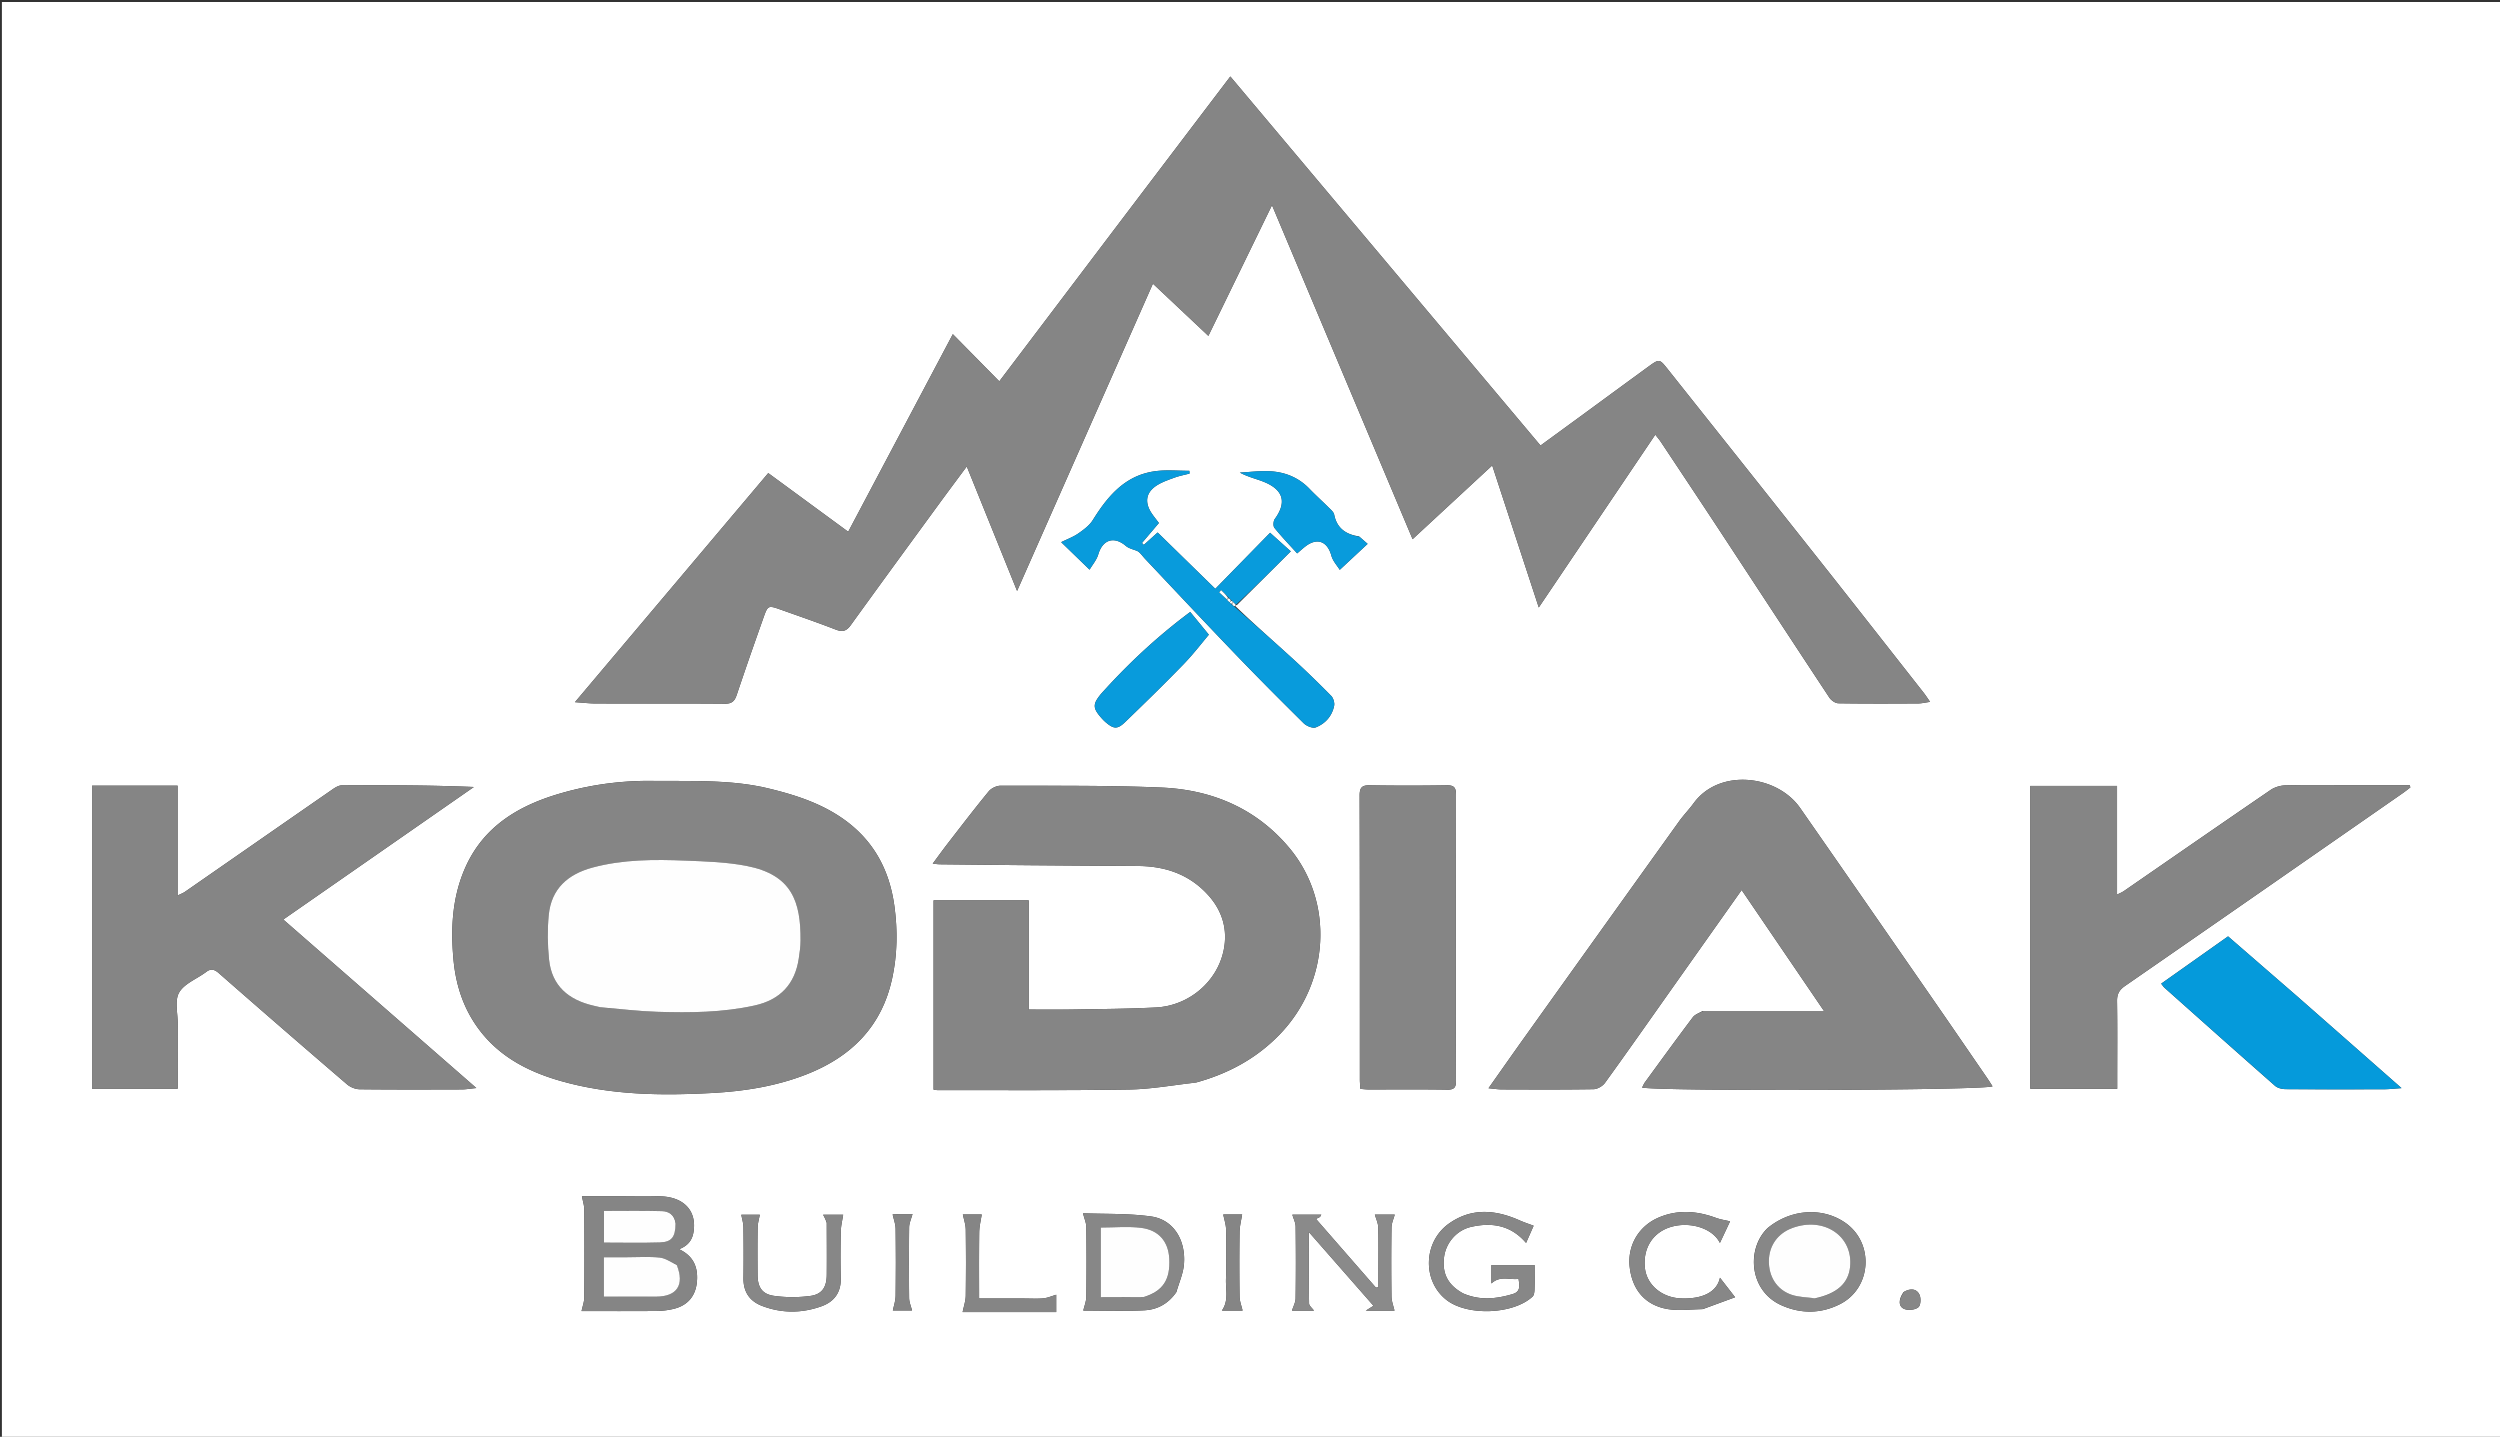 <?xml version="1.0" encoding="UTF-8"?>
<svg data-bbox="1.058 1.103 1391.76 799.897" viewBox="0 0 1392 800" xmlns="http://www.w3.org/2000/svg" data-type="color">
    <rect x="0" y="0" width="1392" height="800" fill="#333333" stroke="none"/>
    <g>
        <path d="M1016 801H1.058V1.103h1391.76V801zM688.77 336.844l29.93-29.853c-3.95-3.55-7.49-6.73-11.508-10.343l-30.518 31.208-32.11-31.373-7.69 6.92-1.045-1.077 9.444-11.126c-1.561-2.095-3.07-3.871-4.304-5.822-3.743-5.917-2.827-11.24 3.061-15.068 3.015-1.96 6.574-3.15 9.993-4.395 2.692-.98 5.547-1.508 8.329-2.237l-.126-1.526c-6.06 0-12.186-.571-18.169.108-17.234 1.956-27.117 13.708-35.614 27.364-1.86 2.988-5.05 5.323-8.019 7.397-2.769 1.934-6.06 3.12-9.556 4.852l15.807 15.314c1.606-2.732 3.921-5.388 4.828-8.459 2.462-8.338 8.845-10.365 15.41-4.735 1.677 1.437 4.191 1.898 6.32 2.807 1.607.783 2.765 2.686 4.26 4.271 16.784 17.803 33.522 35.65 50.474 53.291 12.458 12.966 25.136 25.724 37.937 38.35 1.575 1.553 5.011 2.963 6.741 2.286 5.297-2.074 9.05-6.29 10.21-12.03.342-1.695-.438-4.28-1.657-5.518-6.891-6.998-13.935-13.86-21.187-20.485-10.806-9.872-21.828-19.507-32.309-29.637.132-.147.263-.294 1.067-.484m-67.976-209.566L556.41 212.34l-25.87-26.275-58.253 110.021-44.526-32.664-107.622 127.54c4.819.324 8.126.732 11.434.74 23.999.055 47.999-.072 71.996.13 3.954.034 5.473-1.43 6.645-4.944 4.792-14.363 9.809-28.652 14.872-42.923 2.493-7.025 2.631-7.009 9.854-4.435 10.19 3.633 20.429 7.146 30.511 11.059 3.793 1.472 5.903.744 8.264-2.531 16.463-22.838 33.108-45.545 49.718-68.277 4.658-6.375 9.394-12.693 14.863-20.074l28.012 69.324 75.63-171.09 30.879 29.079 35.429-72.784 78.287 185.97 44.332-41.052 25.923 79.076 64.873-96.206c1.306 1.673 2.172 2.643 2.884 3.715 10.6 15.956 21.231 31.892 31.754 47.899 20.77 31.595 41.447 63.25 62.296 94.792 1.012 1.531 3.284 3.13 4.994 3.158 14.829.242 29.663.161 44.496.091 1.919-.009 3.835-.504 6.565-.89-1.416-2.032-2.353-3.53-3.437-4.91-19.347-24.63-38.649-49.296-58.086-73.855-28.123-35.532-56.344-70.986-84.53-106.469-4.612-5.807-4.672-5.854-10.827-1.377-13.068 9.506-26.084 19.084-39.126 28.626-6.93 5.07-13.867 10.13-20.892 15.26L685.044 42.591a87829 87829 0 0 0-64.25 84.687M364.5 434.812c-18.28-.34-36.216 2.08-53.706 7.314-22.874 6.845-42.059 18.58-52.004 41.593-6.993 16.18-7.891 33.242-6.309 50.513 1.155 12.599 4.637 24.52 11.614 35.23 11.48 17.622 28.68 26.905 48.214 32.456 27.61 7.846 55.92 8.204 84.264 6.656 18.147-.992 36.064-3.824 53.124-10.633 24.503-9.78 41.196-26.498 46.998-52.859 2.966-13.476 3.161-27.093 1.292-40.716-2.808-20.47-12.014-37.169-29.35-49-12.321-8.41-26.207-12.843-40.512-16.306-20.637-4.996-41.667-4.065-63.625-4.248m583.508 128.102c-1.842 1.148-4.22 1.891-5.44 3.508-9.026 11.97-17.83 24.11-26.673 36.217-.623.854-1.01 1.88-1.573 2.952 14.617 2.106 189.728 1.535 195.116-.722-1.016-1.566-1.961-3.1-2.98-4.584-10.191-14.826-20.353-29.671-30.6-44.458-24.48-35.322-48.953-70.648-73.525-105.906-12.927-18.55-45.043-22.27-59.311-2.697-2.548 3.494-5.604 6.62-8.123 10.132a94510 94510 0 0 0-84.932 118.661c-6.953 9.727-13.813 19.52-21.165 29.918 2.996.273 5.247.65 7.5.657 16.999.05 34 .154 50.993-.13 2.165-.036 5.025-1.688 6.327-3.487 12.404-17.137 24.54-34.467 36.755-51.74 12.976-18.35 25.954-36.698 39.37-55.667l45.854 67.345zM666.144 602.7c17.68-4.88 33.33-13.268 46.211-26.53 28.072-28.905 30.733-74.08 5.374-104.25-18.4-21.894-43.11-32.238-71.142-33.419-29.768-1.254-59.605-.915-89.412-1.021-2.252-.008-5.217 1.405-6.65 3.145-7.827 9.51-15.3 19.311-22.847 29.05-2.702 3.485-5.27 7.074-8.35 11.223 1.96.177 2.9.328 3.84.338 16.981.19 33.962.386 50.943.53 19.822.17 39.645.33 59.468.416 15.373.068 28.894 4.758 39.29 16.392 7.753 8.675 10.842 19.072 8.45 30.601-3.618 17.445-19.295 30.846-37.697 31.794-15.455.795-30.95.859-46.43 1.13-7.94.14-15.886.025-24.424.025v-60.82h-52.953v105.43c1.107.122 1.76.258 2.415.257 35.486-.047 70.977.218 106.455-.343 12.234-.194 24.436-2.452 37.46-3.948m-567.212-4.312c0-9.497-.03-18.995.01-28.492.025-5.824-1.751-12.714.75-17.184 2.72-4.86 9.458-7.47 14.444-11.061.135-.097.285-.177.413-.281 2.59-2.107 4.611-1.86 7.291.49a8898 8898 0 0 0 71.346 61.868c1.821 1.563 4.637 2.742 7.006 2.77 18.993.222 37.99.145 56.984.094 2.2-.006 4.4-.414 8.035-.78l-107.489-93.824L263.817 438.2c-24.847-1.024-49.145-1.074-73.441-.922-1.784.012-3.738 1.223-5.311 2.312-27.387 18.958-54.723 37.99-82.089 56.978-.979.68-2.142 1.092-4.087 2.06v-61.17H51.264v168.748h47.669zM1306.5 437.168c-11.333 0-22.67-.165-33.996.118-2.78.07-5.936.999-8.219 2.559-27.37 18.7-54.604 37.598-81.889 56.423-.858.592-1.87.963-3.632 1.85v-60.52h-48.297v168.643h48.399v-5.736c0-14.333.134-28.668-.088-42.997-.061-3.917 1.132-6.252 4.421-8.527 51.653-35.72 103.2-71.592 154.765-107.44 1.417-.985 2.756-2.084 4.132-3.13l-.38-1.243zM810.62 564.5c0-40.63-.055-81.26.084-121.888.014-4.096-1.06-5.441-5.28-5.368-14.15.248-28.31.26-42.458-.003-4.479-.083-5.94 1.029-5.925 5.768.173 52.784.106 105.57.122 158.354 0 1.588.192 3.176.305 4.926 1.79.135 3.092.317 4.394.32 14.654.02 29.31-.155 43.958.115 4.267.079 4.92-1.595 4.866-5.258-.177-11.986-.067-23.977-.067-36.966m468.277-9.89-38.313-33.241-37.235 26.332c.938 1.186 1.276 1.768 1.753 2.193 20.512 18.267 41.003 36.559 61.632 54.692 1.424 1.252 3.886 1.84 5.872 1.855 18.318.137 36.637.103 54.956.056 2.686-.007 5.372-.342 9.614-.631a82608 82608 0 0 0-58.28-51.257M344.5 665.996h-20.488c.533 2.918 1.3 5.213 1.315 7.512.105 16.321.119 32.644-.011 48.964-.02 2.435-.946 4.862-1.503 7.531 13.683 0 27.66.067 41.635-.05a43.7 43.7 0 0 0 9.385-1.122c8.63-1.994 13.08-7.963 13.32-16.88.202-7.544-2.862-13.022-10.062-16.394 4.75-1.835 7.235-4.827 8.017-9.359 1.977-11.465-4.76-19.398-17.63-20.057-7.641-.392-15.317-.119-23.978-.145M612.95 386.47c-4.593 5.618-4.564 7.756.236 13.222.767.874 1.583 1.72 2.464 2.476 4.403 3.773 6.528 4.019 10.732-.028 11.029-10.617 21.979-21.327 32.644-32.308 5.392-5.552 10.1-11.77 14.057-16.439l-10.376-12.658c-18.277 13.615-34.45 28.677-49.757 45.735m143.73-87.824c-7.21-1.05-12.28-4.409-13.81-12.095-.287-1.449-1.845-2.734-3.011-3.9-3.53-3.53-7.263-6.862-10.72-10.46-6.111-6.355-13.724-9.41-22.292-9.811-5.479-.257-11.004.467-16.508.751 4.933 2.682 9.9 3.608 14.395 5.602 10.094 4.476 11.551 11.372 5.072 20.24-.838 1.148-1.005 3.94-.202 4.936 3.94 4.888 8.312 9.426 12.653 14.222 1.791-1.522 3.136-2.759 4.577-3.872 6.595-5.098 12.28-2.854 14.487 5.164.821 2.983 3.224 5.53 4.654 7.862l15.513-14.45a392 392 0 0 0-4.808-4.189m10.808 411.664v6.452l-1.387.177-33.365-38.257c1.106-.542 1.712-.726 2.164-1.097.36-.295.534-.82.793-1.245h-16.11c.673 2.336 1.792 4.463 1.819 6.604.163 13.327.182 26.658-.013 39.984-.033 2.295-1.318 4.572-2.018 6.837h12.252c-1.081-1.512-2.714-2.735-2.732-3.982-.19-12.738-.116-25.48-.116-39.79l35.999 41.073-4.307 2.71h15.986c-.586-2.63-1.632-5.228-1.668-7.84-.173-12.827-.176-25.659.008-38.485.035-2.44 1.187-4.865 1.786-7.15h-11.042c.682 2.474 1.803 4.756 1.861 7.065.218 8.658.09 17.325.09 26.944m-112.469 9.105c1.468-5.215 3.826-10.361 4.232-15.657 1.043-13.62-6.13-24.741-18.34-26.44-12.64-1.757-25.589-1.28-37.893-1.761.806 3.187 1.816 5.38 1.842 7.583.152 12.985.166 25.974-.004 38.96-.033 2.525-1.086 5.038-1.687 7.637 10.923 0 22.526.427 34.078-.16 6.957-.354 13.15-3.507 17.772-10.162m159.575.725c-8.351-4.576-11.692-10.951-10.546-20.125.989-7.922 6.901-15.014 15.035-16.883 11.588-2.661 22.196-.959 30.63 8.92l4.205-9.562c-2.85-1.072-5.263-1.838-7.559-2.867-13.4-6.007-26.701-7.33-39.395 1.534-14.542 10.154-15.19 32.087-1.49 42.704 11.623 9.006 37.126 8.06 47.86-1.927.874-.814 1.04-2.662 1.085-4.044.136-4.16.05-8.328.05-13.502h-24.056v10.258c4.824-4.559 10.143-1.902 15.112-2.563.639 3.971 1.151 7.18-3.365 8.498-8.99 2.625-17.925 3.721-27.566-.44m169.672-36.385c-11.821 11.154-10.594 34.727 7.422 42.915 10.88 4.944 22.067 4.909 32.807-.523 17.646-8.927 19.203-33.924 2.98-45.283-12.532-8.775-30.178-7.777-43.21 2.891m-36.04 45.137 17.878-6.585-8.427-10.86c-1.669 8.01-9.82 11.99-21.77 11.505-10.544-.43-18.927-7.465-20.003-16.788-1.266-10.96 4.226-19.833 14.193-22.932 10.638-3.308 23.472.521 27.549 8.826l5.647-12.005c-2.876-.69-5.381-1.034-7.695-1.891-10.698-3.963-21.427-4.782-32.097-.214-11.096 4.75-17.353 15.567-16.124 27.276 1.353 12.878 8.644 21.57 21.233 23.67 6.098 1.018 12.51.15 19.615-.002m-487.885-47.96c.007 9.65.088 19.303-.004 28.953-.064 6.791-2.603 10.808-9.142 11.694a74.8 74.8 0 0 1-20.194-.042c-6.678-.935-9.126-4.838-9.177-11.61-.068-8.818-.11-17.64.038-26.457.04-2.421.795-4.831 1.197-7.103h-10.293c.447 2.498 1.142 4.66 1.17 6.83.125 9.484.15 18.971.025 28.455-.1 7.597 3.404 12.796 10.31 15.453 10.973 4.221 22.189 4.162 33.176.211 7.06-2.539 10.9-7.737 10.698-15.676-.22-8.648-.171-17.308.018-25.957.07-3.178.875-6.341 1.32-9.335h-11.164c.774 1.46 1.366 2.576 2.022 4.583M569.497 723h-24.339c0-12.686-.104-24.806.068-36.922.047-3.321.921-6.63 1.403-9.858h-10.508c.58 2.888 1.566 5.615 1.604 8.356.172 12.327.172 24.658 0 36.984-.039 2.744-1.026 5.474-1.737 9.004h52.114v-9.647c-2.416.707-4.728 1.761-7.12 1.996-3.466.34-6.989.087-11.485.087m113.256-12.504c-.764 6.37 1.908 13.149-2.414 19.26h11.537c-.613-2.718-1.64-5.24-1.677-7.778a1230 1230 0 0 1-.009-35.934c.049-3.31.936-6.61 1.428-9.84h-10.516c.57 2.876 1.508 5.597 1.576 8.34.206 8.314.075 16.635.075 25.952M500.72 675.998l-3.699.17c.615 2.834 1.62 5.399 1.656 7.977.168 12.485.17 24.975.001 37.46-.037 2.747-1.015 5.48-1.532 8.077h10.685c-.61-2.447-1.61-4.648-1.635-6.861-.15-13.152-.167-26.308.011-39.46.032-2.374 1.175-4.734 1.876-7.363zm559.212 43.43c-3.03 4.275-2.957 8.332.754 9.543 2.243.732 5.864.305 7.505-1.144 1.314-1.159 1.475-5.078.547-6.998-1.565-3.238-4.862-3.686-8.806-1.4" fill="#FFFFFF" data-color="1"/>
        <path d="M620.991 126.982c21.346-28.147 42.494-55.999 64.053-84.39l172.708 205.472c7.025-5.13 13.963-10.19 20.892-15.26 13.042-9.542 26.058-19.12 39.126-28.626 6.155-4.477 6.215-4.43 10.828 1.377 28.185 35.483 56.406 70.937 84.53 106.47 19.436 24.558 38.738 49.224 58.085 73.854 1.084 1.38 2.02 2.878 3.437 4.91-2.73.386-4.646.881-6.565.89-14.833.07-29.667.151-44.496-.091-1.71-.028-3.982-1.627-4.994-3.158-20.849-31.542-41.527-63.197-62.296-94.792-10.523-16.007-21.154-31.943-31.754-47.9-.712-1.071-1.578-2.04-2.884-3.714l-64.873 96.206-25.923-79.076-44.332 41.052-78.287-185.97-35.43 72.784-30.878-29.08-75.63 171.09-28.012-69.323c-5.469 7.38-10.205 13.699-14.863 20.074-16.61 22.732-33.255 45.439-49.718 68.277-2.36 3.275-4.47 4.003-8.264 2.53-10.082-3.912-20.32-7.425-30.51-11.058-7.224-2.574-7.362-2.59-9.855 4.435-5.063 14.27-10.08 28.56-14.872 42.923-1.172 3.513-2.691 4.978-6.645 4.945-23.997-.203-47.997-.076-71.996-.132-3.308-.007-6.615-.415-11.434-.74l107.622-127.54 44.526 32.665 58.253-110.02 25.87 26.274c21.799-28.8 43.091-56.93 64.581-85.358" fill="#858585" data-color="2"/>
        <path d="M365 434.812c21.458.183 42.488-.748 63.125 4.248 14.305 3.463 28.19 7.897 40.512 16.306 17.336 11.831 26.542 28.53 29.35 49 1.87 13.623 1.674 27.24-1.292 40.716-5.802 26.36-22.495 43.079-46.998 52.859-17.06 6.81-34.977 9.641-53.124 10.633-28.343 1.548-56.655 1.19-84.264-6.656-19.534-5.551-36.733-14.834-48.214-32.456-6.977-10.71-10.46-22.631-11.614-35.23-1.582-17.27-.684-34.332 6.31-50.513 9.944-23.013 29.129-34.748 52.003-41.593 17.49-5.234 35.426-7.653 54.206-7.314m-30.286 126.106c10.442.853 20.87 2.137 31.33 2.463 18.143.565 36.306.419 54.17-3.535 14.063-3.112 22.399-11.755 24.537-26.106.49-3.287.976-6.614 1.002-9.927.172-21.836-4.832-36.785-30.059-41.674-11.023-2.137-22.453-2.49-33.726-2.941-17.478-.699-34.976-.757-52.093 3.867-13.645 3.686-22.902 11.763-24.325 26.344-.802 8.213-.68 16.644.16 24.86 1.505 14.717 10.917 22.51 24.76 25.697 1.137.262 2.27.534 4.244.952" fill="#858585" data-color="2"/>
        <path d="M948.46 562.914h67.141l-45.854-67.346c-13.416 18.969-26.394 37.317-39.37 55.667-12.215 17.273-24.351 34.603-36.755 51.74-1.302 1.799-4.162 3.451-6.327 3.487-16.994.284-33.994.18-50.993.13-2.253-.007-4.504-.384-7.5-.657 7.352-10.399 14.212-20.191 21.165-29.918A94510 94510 0 0 1 934.9 457.356c2.519-3.513 5.575-6.638 8.123-10.132 14.268-19.572 46.384-15.853 59.311 2.697 24.572 35.258 49.045 70.584 73.524 105.906 10.248 14.787 20.41 29.632 30.6 44.458 1.02 1.483 1.965 3.018 2.98 4.584-5.387 2.257-180.498 2.828-195.115.722.563-1.072.95-2.098 1.573-2.952 8.844-12.107 17.647-24.246 26.674-36.217 1.219-1.617 3.597-2.36 5.89-3.508" fill="#858585" data-color="2"/>
        <path d="M665.741 602.79c-12.62 1.405-24.822 3.663-37.056 3.857-35.478.561-70.969.296-106.455.343-.654.001-1.308-.135-2.415-.257v-105.43h52.953v60.82c8.538 0 16.483.115 24.424-.025 15.48-.271 30.975-.335 46.43-1.13 18.402-.948 34.079-14.35 37.697-31.794 2.392-11.53-.697-21.926-8.45-30.601-10.396-11.634-23.917-16.324-39.29-16.392-19.823-.086-39.646-.247-59.468-.416-16.981-.144-33.962-.34-50.942-.53-.941-.01-1.88-.16-3.841-.338 3.08-4.149 5.648-7.738 8.35-11.224 7.547-9.738 15.02-19.54 22.847-29.049 1.433-1.74 4.398-3.153 6.65-3.145 29.807.106 59.644-.233 89.412 1.021 28.032 1.181 52.741 11.525 71.142 33.418 25.359 30.171 22.698 75.346-5.374 104.25-12.88 13.263-28.531 21.652-46.614 26.622" fill="#858585" data-color="2"/>
        <path d="M98.933 598.87v7.336h-47.67V437.458H98.89v61.17c1.945-.968 3.108-1.38 4.087-2.06 27.366-18.989 54.702-38.02 82.089-56.978 1.573-1.09 3.527-2.3 5.31-2.312 24.297-.152 48.595-.102 73.442.922l-106.094 73.787 107.49 93.824c-3.637.366-5.836.774-8.036.78-18.995.051-37.991.128-56.984-.094-2.369-.028-5.185-1.207-7.006-2.77a8898 8898 0 0 1-71.346-61.867c-2.68-2.35-4.702-2.598-7.29-.491-.13.104-.279.184-.414.28-4.986 3.591-11.724 6.202-14.444 11.062-2.501 4.47-.725 11.36-.75 17.184-.04 9.497-.01 18.995-.01 28.974" fill="#858585" data-color="2"/>
        <path d="M1307 437.168h34.717l.379 1.243c-1.376 1.046-2.715 2.145-4.132 3.13-51.565 35.848-103.112 71.72-154.765 107.44-3.289 2.275-4.482 4.61-4.421 8.527.222 14.33.088 28.664.088 42.997v5.736h-48.399V437.598h48.297v60.52c1.762-.887 2.774-1.258 3.632-1.85 27.285-18.825 54.52-37.723 81.89-56.423 2.282-1.56 5.439-2.49 8.218-2.56 11.326-.282 22.663-.117 34.496-.117" fill="#858585" data-color="2"/>
        <path d="M810.619 565c0 12.489-.11 24.48.067 36.466.054 3.663-.599 5.337-4.866 5.258-14.648-.27-29.304-.096-43.958-.116-1.302-.002-2.604-.184-4.394-.32-.113-1.749-.305-3.337-.305-4.925-.016-52.785.05-105.57-.122-158.354-.016-4.74 1.446-5.85 5.925-5.768 14.149.263 28.308.25 42.457.003 4.22-.073 5.295 1.272 5.28 5.368-.138 40.629-.084 81.259-.084 122.388" fill="#858585" data-color="2"/>
        <path d="M1279.17 554.835c19.114 16.805 37.953 33.384 58.005 51.03-4.242.29-6.928.625-9.614.632-18.319.047-36.638.081-54.956-.056-1.986-.015-4.448-.603-5.872-1.855-20.63-18.133-41.12-36.425-61.632-54.692-.477-.425-.815-1.007-1.753-2.193l37.235-26.332c12.95 11.235 25.632 22.238 38.588 33.466" fill="#059ADB" data-color="3"/>
        <path d="M687.253 337.722c10.93 9.736 21.952 19.371 32.758 29.243 7.252 6.625 14.296 13.487 21.187 20.485 1.22 1.238 2 3.823 1.657 5.518-1.16 5.74-4.913 9.956-10.21 12.03-1.73.677-5.166-.733-6.74-2.286-12.802-12.626-25.48-25.384-37.938-38.35-16.952-17.641-33.69-35.488-50.474-53.29-1.495-1.586-2.653-3.489-4.26-4.272-2.129-.91-4.643-1.37-6.32-2.807-6.565-5.63-12.948-3.603-15.41 4.735-.907 3.071-3.222 5.727-4.828 8.46l-15.807-15.315c3.496-1.731 6.787-2.918 9.556-4.852 2.97-2.074 6.16-4.409 8.02-7.397 8.496-13.656 18.379-25.408 35.613-27.364 5.983-.68 12.108-.108 18.169-.108l.126 1.526c-2.782.729-5.637 1.258-8.329 2.237-3.42 1.245-6.978 2.435-9.993 4.395-5.888 3.827-6.804 9.15-3.061 15.068 1.234 1.95 2.743 3.727 4.304 5.822l-9.444 11.126 1.045 1.077 7.69-6.92 32.11 31.373 30.518-31.208 11.507 10.343c-10.468 10.441-20.199 20.147-30.377 29.61-.89-.607-1.333-.97-1.882-1.49-.27-.356-.465-.519-.845-.892-.606-.596-1.056-.947-1.653-1.622-1.44-1.538-2.733-2.751-4.025-3.964l-1.042 1.17c1.456 1.344 2.912 2.687 4.466 4.27.508.574.917.91 1.427 1.475.37.413.642.597 1.039 1.025.566.545 1.006.847 1.446 1.15" fill="#089BDC" data-color="4"/>
        <path d="M345 665.996c8.16.026 15.837-.247 23.479.145 12.87.66 19.606 8.592 17.629 20.057-.782 4.532-3.267 7.524-8.017 9.359 7.2 3.372 10.264 8.85 10.061 16.394-.239 8.917-4.69 14.886-13.32 16.88a43.7 43.7 0 0 1-9.384 1.121c-13.975.118-27.952.051-41.635.051.557-2.669 1.483-5.096 1.503-7.531.13-16.32.116-32.643.011-48.964-.014-2.299-.782-4.594-1.315-7.512zm31.612 38.036c-3.091-1.33-6.097-3.48-9.293-3.816-5.923-.622-11.957-.185-17.945-.187-4.416-.002-8.832 0-13.132 0v21.967c9.92 0 19.533.042 29.145-.01 11.568-.064 15.872-6.5 11.225-17.954m-.498-23.137c-.502-4.51-3.778-6.427-7.561-6.538-10.716-.315-21.447-.11-32.256-.11v17.633c10.631 0 20.903.247 31.156-.09 6.545-.214 8.603-3.005 8.66-10.895" fill="#858585" data-color="2"/>
        <path d="M613.186 386.203c15.071-16.791 31.244-31.853 49.521-45.468l10.376 12.658c-3.958 4.668-8.665 10.887-14.057 16.439-10.665 10.98-21.615 21.69-32.644 32.308-4.204 4.047-6.33 3.8-10.732.028-.881-.756-1.697-1.602-2.464-2.476-4.8-5.466-4.83-7.604 0-13.489" fill="#089BDC" data-color="4"/>
        <path d="M756.97 298.877a658 658 0 0 1 4.518 3.957l-15.513 14.451c-1.43-2.333-3.833-4.88-4.654-7.862-2.208-8.018-7.892-10.262-14.487-5.164-1.44 1.113-2.786 2.35-4.577 3.872-4.34-4.796-8.714-9.334-12.653-14.222-.803-.997-.636-3.788.202-4.935 6.48-8.87 5.022-15.765-5.072-20.241-4.495-1.994-9.462-2.92-14.395-5.602 5.504-.284 11.029-1.008 16.508-.751 8.568.4 16.18 3.456 22.291 9.812 3.458 3.597 7.19 6.929 10.72 10.458 1.167 1.167 2.725 2.452 3.013 3.9 1.529 7.687 6.6 11.045 14.1 12.327" fill="#089BDC" data-color="4"/>
        <path d="M767.488 709.833c0-9.142.128-17.809-.09-26.467-.058-2.309-1.179-4.59-1.861-7.066h11.042c-.599 2.286-1.751 4.71-1.786 7.15a1379 1379 0 0 0-.008 38.486c.036 2.612 1.082 5.21 1.668 7.84h-15.986l4.307-2.71-35.999-41.073c0 14.31-.073 27.052.116 39.79.018 1.247 1.65 2.47 2.732 3.982h-12.252c.7-2.265 1.985-4.542 2.018-6.837.195-13.326.176-26.657.013-39.984-.027-2.141-1.146-4.268-1.818-6.604h16.109c-.26.426-.433.95-.793 1.245-.452.37-1.058.555-2.164 1.097l33.365 38.257 1.387-.177z" fill="#8A8A8A" data-color="5"/>
        <path d="M654.81 719.715c-4.413 6.355-10.606 9.508-17.563 9.862-11.552.587-23.155.16-34.078.16.6-2.6 1.654-5.112 1.687-7.638.17-12.985.156-25.974.004-38.96-.026-2.203-1.036-4.395-1.842-7.582 12.304.48 25.254.004 37.893 1.762 12.21 1.698 19.383 12.82 18.34 26.439-.406 5.296-2.764 10.442-4.44 15.957m-17.567 2.383c10.295-3.198 14.415-9.54 13.813-21.26-.483-9.42-5.756-15.916-15.617-17.167-7.312-.927-14.836-.182-22.507-.182v38.776c7.987 0 15.737 0 24.31-.167" fill="#878787" data-color="6"/>
        <path d="M814.943 720.308c9.292 3.994 18.228 2.898 27.217.273 4.516-1.318 4.004-4.527 3.365-8.498-4.969.661-10.288-1.996-15.112 2.563v-10.258h24.055c0 5.174.087 9.342-.049 13.502-.045 1.382-.21 3.23-1.086 4.044-10.733 9.988-36.236 10.933-47.86 1.927-13.7-10.617-13.051-32.55 1.491-42.704 12.694-8.864 25.994-7.541 39.395-1.534 2.296 1.029 4.71 1.795 7.559 2.867l-4.204 9.561c-8.435-9.878-19.043-11.58-30.631-8.919-8.134 1.869-14.046 8.96-15.035 16.883-1.146 9.174 2.195 15.549 10.895 20.293" fill="#878787" data-color="6"/>
        <path d="M984.531 683.518c12.766-10.43 30.412-11.428 42.945-2.653 16.222 11.359 14.665 36.356-2.981 45.283-10.74 5.432-21.928 5.467-32.807.523-18.016-8.188-19.243-31.76-7.157-43.153m26.497 39.348c11.839-2.594 18.105-8.294 19.094-17.37 1.876-17.223-14.531-28.29-32.217-21.729-8.041 2.983-12.884 9.768-12.999 18.212-.12 8.82 4.403 16.13 12.603 18.933 3.98 1.36 8.42 1.38 13.52 1.954" fill="#878787" data-color="6"/>
        <path d="M947.807 728.962c-6.687.084-13.1.951-19.198-.066-12.59-2.1-19.88-10.793-21.233-23.671-1.229-11.709 5.028-22.527 16.124-27.276 10.67-4.568 21.4-3.75 32.097.214 2.314.857 4.819 1.2 7.695 1.891l-5.647 12.005c-4.077-8.305-16.91-12.135-27.55-8.826-9.966 3.099-15.458 11.972-14.192 22.932 1.076 9.323 9.46 16.359 20.002 16.788 11.951.486 20.102-3.495 21.771-11.504l8.427 10.859c-6.276 2.311-12.077 4.448-18.296 6.654" fill="#878787" data-color="6"/>
        <path d="M460.306 680.487c-.623-1.562-1.215-2.678-1.99-4.138h11.164c-.444 2.994-1.25 6.157-1.319 9.335-.189 8.65-.238 17.31-.018 25.957.202 7.939-3.638 13.137-10.698 15.676-10.987 3.951-22.203 4.01-33.176-.21-6.906-2.658-10.41-7.857-10.31-15.454.124-9.484.1-18.971-.024-28.455-.029-2.17-.724-4.332-1.171-6.83h10.293c-.402 2.272-1.156 4.682-1.197 7.103-.147 8.817-.106 17.639-.038 26.458.051 6.77 2.499 10.674 9.177 11.609a74.8 74.8 0 0 0 20.194.042c6.539-.886 9.078-4.903 9.142-11.694.092-9.65.01-19.302-.029-29.4" fill="#878787" data-color="6"/>
        <path d="M569.996 722.999c3.997 0 7.52.253 10.986-.087 2.392-.235 4.704-1.289 7.12-1.996v9.647h-52.114c.71-3.53 1.698-6.26 1.737-9.004.172-12.326.172-24.657 0-36.984-.038-2.74-1.023-5.468-1.604-8.356h10.508c-.482 3.228-1.356 6.537-1.403 9.858-.172 12.116-.068 24.236-.068 36.922z" fill="#858585" data-color="2"/>
        <path d="M682.753 709.996c0-8.818.131-17.14-.075-25.453-.068-2.743-1.007-5.464-1.576-8.34h10.516c-.492 3.23-1.38 6.53-1.428 9.84a1230 1230 0 0 0 .01 35.934c.036 2.537 1.063 5.06 1.676 7.779H680.34c4.322-6.112 1.65-12.89 2.414-19.76" fill="#858585" data-color="2"/>
        <path d="M501.166 675.998h6.917c-.7 2.63-1.844 4.99-1.876 7.364-.178 13.151-.16 26.307-.01 39.459.024 2.213 1.024 4.414 1.634 6.861h-10.685c.517-2.598 1.495-5.33 1.532-8.076.17-12.486.167-24.976-.001-37.461-.035-2.578-1.04-5.143-1.656-7.977.852-.039 2.276-.105 4.145-.17" fill="#858585" data-color="2"/>
        <path d="M1060.255 719.19c3.621-2.047 6.918-1.599 8.483 1.639.928 1.92.767 5.839-.547 6.998-1.641 1.449-5.262 1.876-7.505 1.144-3.711-1.211-3.784-5.268-.431-9.78" fill="#878787" data-color="6"/>
        <path d="M334.295 560.843c-1.554-.343-2.688-.615-3.824-.877-13.844-3.186-23.256-10.98-24.76-25.696-.841-8.217-.963-16.648-.161-24.86 1.423-14.582 10.68-22.659 24.325-26.345 17.117-4.624 34.615-4.566 52.093-3.867 11.273.45 22.703.804 33.726 2.94 25.227 4.89 30.23 19.84 30.059 41.675-.026 3.313-.512 6.64-1.002 9.927-2.138 14.351-10.474 22.994-24.536 26.106-17.865 3.954-36.028 4.1-54.172 3.535-10.458-.326-20.887-1.61-31.748-2.538" fill="#FEFEFE" data-color="7"/>
        <path d="m683.243 333.833-4.368-4.03 1.042-1.17c1.292 1.213 2.584 2.426 3.793 4.174-.211.698-.34.862-.467 1.026" fill="#FFFFFF" data-color="1"/>
        <path d="M683.858 333.131c.681.141 1.131.492 1.456 1.288-.299.598-.472.749-.646.9-.41-.336-.82-.672-1.327-1.247.03-.403.158-.567.517-.94" fill="#FFFFFF" data-color="1"/>
        <path d="M686.547 335.268c.442.363.885.726 1.438 1.354-.02.412-.151.56-.507.903-.665-.105-1.105-.407-1.443-1.208.239-.683.375-.866.512-1.05" fill="#FFFFFF" data-color="1"/>
        <path d="M685.47 334.666c.505-.074.7.089.97.445-.03.34-.166.523-.53.962-.5.072-.771-.112-1.142-.525.074-.38.247-.531.702-.882" fill="#FFFFFF" data-color="1"/>
        <path d="M376.824 704.353c4.435 11.134.131 17.569-11.437 17.632-9.612.053-19.225.011-29.145.011v-21.968h13.132c5.988.003 12.022-.434 17.945.188 3.196.336 6.202 2.485 9.505 4.137" fill="#FEFEFE" data-color="7"/>
        <path d="M376.153 681.318c-.097 7.467-2.155 10.258-8.7 10.473-10.253.336-20.525.089-31.156.089v-17.633c10.809 0 21.54-.205 32.256.11 3.783.111 7.06 2.028 7.6 6.96" fill="#FEFEFE" data-color="7"/>
        <path d="M636.832 722.182c-8.162.083-15.912.083-23.899.083v-38.776c7.671 0 15.195-.745 22.507.182 9.861 1.251 15.134 7.747 15.617 17.166.602 11.721-3.518 18.063-14.225 21.345" fill="#FEFEFE" data-color="7"/>
        <path d="M1010.594 722.893c-4.666-.6-9.104-.62-13.085-1.981-8.2-2.803-12.722-10.113-12.603-18.933.115-8.444 4.958-15.229 12.999-18.212 17.686-6.56 34.093 4.506 32.217 21.73-.99 9.075-7.255 14.775-19.528 17.396" fill="#FEFEFE" data-color="7"/>
    </g>
</svg>
